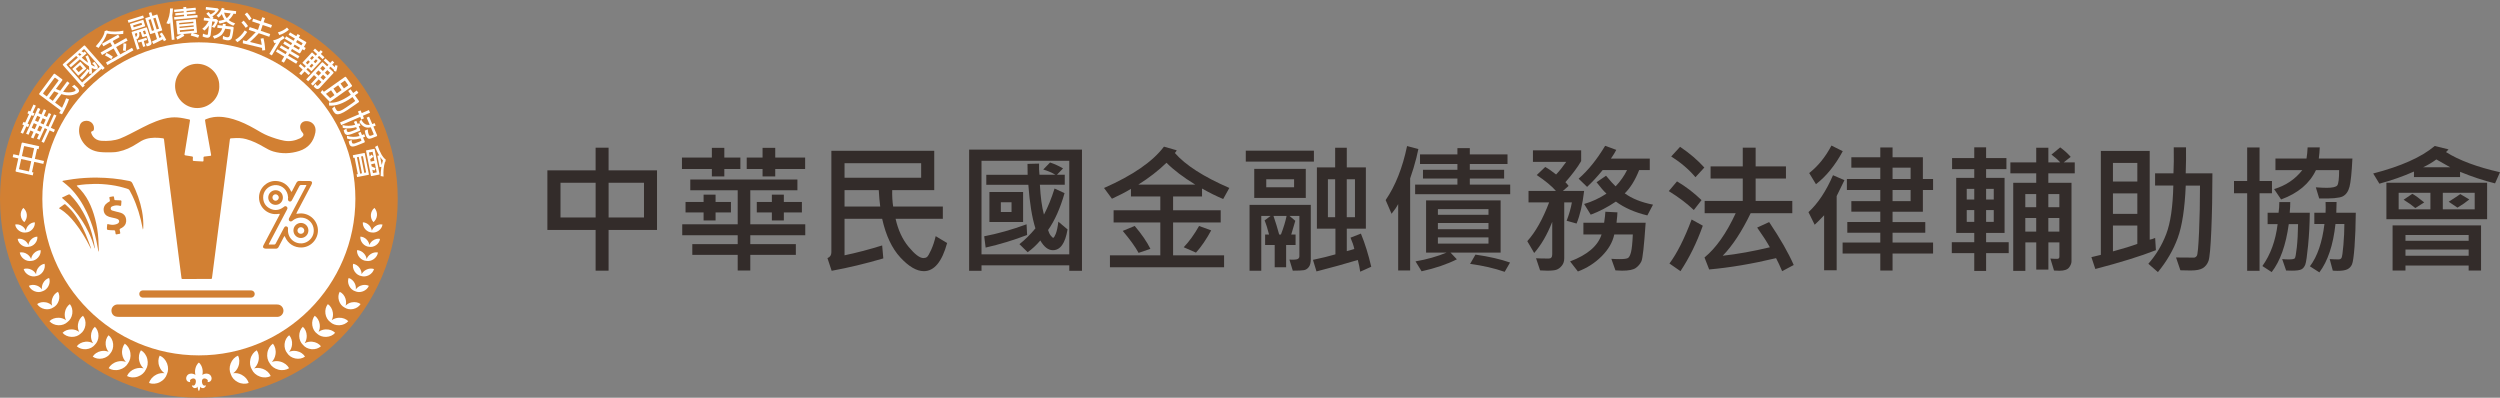 <?xml version="1.0" encoding="UTF-8"?>
<svg id="_圖層_2" data-name="圖層_2" xmlns="http://www.w3.org/2000/svg" viewBox="0 0 968.25 154.04">
  <rect x="0" y="0" width="968.25" height="154.04" fill="#808080" stroke="none"/>
  <defs>
    <style>
      .cls-1 {
        fill: #fff;
      }

      .cls-2 {
        fill: #d28033;
      }

      .cls-3 {
        fill: #332c2a;
      }
    </style>
  </defs>
  <g id="_圖層_1-2" data-name="圖層_1">
    <g>
      <circle class="cls-2" cx="77.02" cy="77.02" r="77.02"/>
      <circle class="cls-1" cx="77.02" cy="77.02" r="60.62"/>
      <g>
        <path class="cls-1" d="M12.37,66.65l.57.13-.25,1.15-6.34-1.4c-.27-.06-.36-.21-.3-.47l1.04-4.71-2.17-.48.25-1.14,2.17.48,1.02-4.64c.06-.27.22-.38.49-.33l6.33,1.4-.25,1.15-.57-.13-.86,3.9,3.54.78-.25,1.14-3.54-.78-.87,3.95ZM11.22,66.4l.87-3.95-3.87-.86-.84,3.78c-.03.13.02.2.13.2l3.71.82ZM12.35,61.31l.86-3.9-3.71-.82c-.12-.03-.18.03-.2.13l-.82,3.73,3.87.86Z"/>
        <path class="cls-1" d="M12.19,44.61l-1.51,3.3.65.3-.47,1.02-.65-.3-1.3,2.85-.93-.42,1.3-2.85-.64-.29.47-1.02.64.29,1.51-3.3-.64-.29.47-1.02.64.29,1.23-2.68.93.42-1.23,2.68.7.32-.47,1.02-.7-.32ZM19.22,50.49l-2.21,4.82-.93-.42,2.21-4.82-.96-.44-2.06,4.5-.93-.42.76-1.67-1.18-.54-.98,2.14-.94-.43.98-2.14-1.18-.54-.76,1.67-.93-.42,4.57-9.99.93.42-.73,1.6,1.18.54.92-2.02.94.43-.92,2.02,1.18.54.71-1.55.93.42-2.02,4.43.96.44,2.17-4.75.93.42-2.17,4.75,1.59.73-.46,1.01-1.59-.73ZM14.29,48.24l-1.18-.54-.83,1.8,1.18.54.83-1.8ZM13.57,46.69l1.18.54.85-1.85-1.18-.54-.85,1.85ZM16.41,49.2l-1.18-.54-.83,1.8,1.18.54.83-1.8ZM15.69,47.65l1.18.54.85-1.85-1.18-.54-.85,1.85Z"/>
        <path class="cls-1" d="M28.8,32.85c.92.78,1.46,1.35,1.64,1.73.27.57.2.82-.04,1.14-.18.24-.47.46-.87.62-1.62.76-3.55.81-5.75.11l-2.45,3.29,2.69,2c.87-1.81,1.4-3.06,1.59-3.68l1.11.41c-.56,1.68-1.46,3.63-2.71,5.8l-1.08-.46.57-1.06-8.2-6.09c-.18-.13-.2-.3-.07-.48l5.56-7.49c.14-.19.3-.2.48-.07l2.74,2.03c.2.15.23.31.08.51l-2.43,3.27,1.67.7,2.69-3.62.9.67-2.48,3.33c1.91.56,4.33.16,4.75-.41.18-.24.02-.47-.04-.52-.18-.22-.55-.57-1.28-1.08l.9-.66ZM16.77,36.01c-.11.15-.09.28.06.39l1.29.95,4.53-6.1c.06-.08.05-.18-.05-.25l-1.14-.84c-.15-.11-.27-.1-.39.06l-4.3,5.79ZM22.67,36.05l-1.68-.69-1.97,2.66,1.41,1.05,2.24-3.02Z"/>
        <path class="cls-1" d="M32.47,32.72l.37.42-.84.74-7.57-8.58c-.16-.18-.15-.37.03-.52l7.98-7.05c.19-.17.38-.15.53.02l7.57,8.58-.84.74-.37-.42-6.86,6.06ZM31.56,19.86l.81.48.46-.4.67.76-1.84,1.63c1.08.94,1.92,1.62,2.5,2.01-.27-.8-.62-1.62-1.06-2.47l.92-.46c.98,1.95,1.27,3.26,1.32,3.69l.89.49c.27.13.44.2.47.17.12-.11-.26-.56-.47-.79-.16-.18-.33-.36-.52-.55l.92-.46c.67.8,1.08,1.46,1.24,1.96.03.2.06.49-.21.74-.55.48-1.53-.03-2.14-.35.07.78.1,1.53.07,2.2l-1.09.08.07-1.04c-.76,1.1-1.7,2.19-2.81,3.27l-.87-.64c1.38-1.41,2.37-2.59,2.95-3.49l.73.55-.1-1.55c-1.01-.63-2.2-1.53-3.56-2.7l-3.48,3.07-.67-.76,3.4-3-.65-.63-3.69,3.26c-.1.09-.09.16-.01.22l5.99,6.78,6.86-6.06-5.99-6.78c-.07-.08-.15-.08-.22-.01l-.87.77ZM33.38,26.41c.06.07.06.14-.01.21l-2.97,2.62c-.06.05-.12.04-.19-.03l-2.14-2.42c-.06-.07-.06-.13,0-.18l2.97-2.62c.07-.06.14-.07.2,0l2.14,2.42ZM30.95,25.28l-1.57,1.38s-.03.04,0,.06l1.05,1.19h.06s1.57-1.38,1.57-1.38v-.06s-1.04-1.19-1.04-1.19h-.07ZM31.56,21.06l-.83-.46-.48.42.66.62.65-.58Z"/>
        <path class="cls-1" d="M47.73,13.13c-2.2.27-4.31.22-6.32-.14-.4,1.44-1.49,3.3-3.25,5.57l-1.07-.63c2.13-2.37,3.3-4.34,3.45-5.88l1.06-.34-.03.27c1.99.37,4.06.34,6.21-.1l-.06,1.25ZM45.61,21.63l-1.61-2.85-4.48,2.53-.55-.98,4.48-2.53-.77-1.36-2.64,1.49-.55-.98,6.27-3.54.55.98-2.66,1.5.77,1.36,4.46-2.52.55.98-4.46,2.52,1.61,2.85,4.55-2.57.55.98-10.09,5.7-.55-.98,4.57-2.58ZM43.1,22.91c-.95-.66-1.76-1.13-2.41-1.42l.55-.99c.74.31,1.56.79,2.47,1.45l-.61.97ZM47.62,19.57c.12-.92.19-1.87.18-2.78l1.11.12c-.03,1.1-.11,2.07-.21,2.84l-1.09-.18Z"/>
        <path class="cls-1" d="M49.48,7.85l5.94-1.85.3.97-5.94,1.85-.3-.97ZM56.25,10.02c.03.09,0,.15-.1.18l-4.96,1.55c-.09.03-.13-.02-.16-.1l-.7-2.25c-.03-.09-.01-.13.07-.16l4.96-1.55c.09-.03.15,0,.18.08l.7,2.25ZM54.49,12.34l-.64.2.09.42c.23.73-.04,1.48-.78,2.24l-.34-.19,1.22,3.9-.97.3-2.06-6.61c-.05-.16,0-.25.17-.3l5.42-1.69c.16-.05.27-.02.32.15l1.72,5.51c.17.54.07,1.17-.99,1.5-.23.07-.49.12-.79.18l-.41-1.05c.36-.01.62-.04.79-.09.35-.11.34-.5.3-.63l-.71-2.26-1.28.4c-.27.08-.45-.01-.53-.29l-.52-1.68ZM54.76,8.85l-3.18.99s-.05.03-.03.05l.21.66.05.04,3.18-.99.02-.06-.2-.66-.05-.03ZM52.62,14.38c.33-.38.51-.76.54-1.07l-.12-.52-.76.24c-.05.02-.07.05-.05.1l.39,1.25ZM54.8,16.14l-1.15.36-.27-.87,3.31-1.03.27.87-1.28.4.63,2.02-.88.28-.63-2.02ZM55.69,13.12c.04.14.14.19.31.14l.57-.18-.37-1.19c-.02-.05-.05-.07-.11-.05l-.72.22.33,1.05ZM63.07,15.23l-3.65,1.83-.58-.97,1.95-.95-.77-2.48-1.69.53c-.09.03-.15,0-.19-.11l-1.85-5.91c-.03-.09,0-.16.1-.18l1.69-.53-.45-1.45.97-.3.45,1.45,1.72-.54c.1-.03.17,0,.2.09l1.85,5.91c.03.1,0,.17-.1.2l-1.72.54.73,2.34.83-.41-.74-1.14.87-.54c.56.73,1.13,1.67,1.7,2.85l-.92.51-.37-.74ZM59.71,11.7l-1.33-4.26-.82.26-.03.05,1.3,4.17.05.04.82-.26ZM59.35,7.14l1.33,4.26.85-.26s.05-.03.03-.07l-1.3-4.17-.06-.02-.85.26Z"/>
        <path class="cls-1" d="M65.89,8.66l-.32.67-1.12-.31c.93-1.81,1.42-3.75,1.41-5.75l1.13.02c-.04.97-.13,1.85-.27,2.63l.87,9.43-1.07.1-.63-6.78ZM71.31,6.27l-.05-.58-3.32.31-.08-.86,3.32-.31-.05-.5-3.62.34-.09-.92,3.62-.34-.06-.63,1.12-.1.06.63,3.6-.33.09.92-3.6.33.05.5,3.4-.31.08.86-3.4.31.05.58,4.02-.37.09.96-9.02.84-.09-.96,3.89-.36ZM74.15,12.88l-3.14.29.37.7c-.99.61-1.9,1.11-2.71,1.47l-.43-1.02,1.51-.78.52-.3-1.41.13c-.09,0-.15-.04-.16-.14l-.46-4.99c0-.09.04-.15.13-.16l7.3-.68c.11,0,.16.04.17.13l.46,4.99c0,.11-.04.16-.14.17l-1.5.14c.87.21,1.72.48,2.49.77l-.41,1.02c-.85-.31-1.81-.6-2.87-.85l.28-.89ZM69.44,9.46l5.47-.51-.05-.51-.06-.03-5.37.5s-.05.02-.04.04l.05.51ZM69.56,10.85l5.47-.51-.05-.53-5.47.51.05.53ZM75.11,11.21l-5.47.51.06.61.04.05,5.37-.5.05-.06-.06-.61Z"/>
        <path class="cls-1" d="M78.34,11.15c1.03-.81,1.86-1.84,2.49-3.01l-1.94-.23.12-1.06,2.54.29c-.59-.73-1.15-1.36-1.64-1.83l.82-.66.85.94c1.23-.59,1.78-1.25,1.79-1.34,0-.07-.05-.11-.16-.13l-3.55-.41.12-1.01,4.5.52.5.52c-.46.88-1.3,1.77-2.51,2.61l.46.59-.41.29,1.51.17.62.59c-.32,1.06-.81,2.01-1.44,2.82l-.98-.49c.9-.95,1.15-1.56,1.18-1.78,0-.04,0-.07,0-.09l-.11-.05-.91-.1-.6,5.19c-.04.37-.31,1.26-1.55,1.11-.42-.05-.94-.2-1.56-.46l.15-1.1c.6.26,1.06.4,1.36.44.43.05.52-.09.55-.39l.37-3.17c-.59.85-1.17,1.48-1.7,1.91l-.87-.67ZM82.45,13.94c2.97-.6,3.48-2.49,3.62-2.96l-1.92-.22.12-1.06,1.97.23.08-.71,1.12.13-.08.7,2.8.32.2.08c.1.17.11.19.14.31-.28,2.43-.59,3.86-.86,4.24-.42.56-1.01.68-1.77.59-.46-.05-.99-.19-1.59-.41l.09-1.27c.6.31,1.12.48,1.51.52.32.04.65.03.93-.32l.21-.45c.15-.7.24-1.25.28-1.63.05-.43.08-.66-.12-.68l-1.98-.23c-.19.71-.64,1.5-1.31,2.33-.73.66-1.71,1.17-2.9,1.54l-.55-1.04ZM84.59,8.11c.91-.13,1.69-.34,2.34-.55-.4-.54-.75-1.25-1.02-2.09-.38.52-.8.96-1.27,1.32l-.75-.81c1.27-.98,1.63-1.78,2.05-2.95l1.02.3-.16.45,4.67.54-.12,1.08-.89-.1c-.53,1.03-1.17,1.85-1.89,2.44.68.55,1.54,1,2.53,1.35l-.73.87c-1.01-.38-1.92-.94-2.7-1.63-.78.38-1.66.65-2.65.8l-.41-1.02ZM86.8,4.88c.16.6.37,1.41,1.02,2.16.6-.49,1.13-1.12,1.53-1.86l-2.55-.29Z"/>
        <path class="cls-1" d="M91.09,15.46c1.53-.93,2.77-2.15,3.69-3.67l.96.6c-1.25,1.88-2.53,3.19-3.8,3.94l-.84-.87ZM95.17,10.79c-.63-.91-1.18-1.6-1.66-2.07l.86-.73c.55.53,1.12,1.23,1.7,2.11l-.9.69ZM101.47,18.55l-7.43-1.77.06-1.2,1.38.35c1.21-1.03,2.42-2.19,3.57-3.46l-2.71-.92.36-1.07,3.21,1.09.76-2.26-3.01-1.02.36-1.06,3.01,1.02.54-1.59,1.07.36-.54,1.59,3.23,1.09-.36,1.07-3.23-1.09-.76,2.26,3.67,1.24-.36,1.06-4.07-1.38c-.86.98-1.98,2.11-3.41,3.39l4.56,1.14c-.13-.95-.28-1.76-.45-2.42l1.11-.2c.35,1.26.58,2.82.67,4.65l-1.14.15-.08-1.03ZM96.52,7.87c-.66-1.03-1.22-1.81-1.73-2.33l.89-.7c.58.6,1.15,1.39,1.77,2.37l-.94.66Z"/>
        <path class="cls-1" d="M106.91,16.55l-.65.17-.47-1.07c1.44-.32,2.7-.92,3.8-1.79l.69.89c-.58.41-1.11.75-1.6,1.03l-3.39,5.69-.97-.58,2.59-4.35ZM110.05,21.89l-3.17-1.89.55-.92,3.17,1.89.51-.85-2.77-1.65.55-.92,2.77,1.65.48-.81-2.44-1.46.55-.92,2.44,1.46.46-.77-2.86-1.71.55-.92,2.86,1.71.51-.85-2.44-1.46.55-.92,2.44,1.46.5-.84.97.58-.5.84,2.73,1.62c.19.11.23.28.13.46l-.89,1.49.7.42-.55.92-.7-.42-.83,1.39c-.12.2-.28.25-.48.13l-2.73-1.62-.48.81,3.33,1.98-.55.92-3.33-1.98-.51.85,3.69,2.2-.55.92-3.69-2.2-1.07,1.8-.97-.58,1.07-1.8ZM107.64,12.54c1.37-.39,2.55-.99,3.51-1.87l.73.85c-1.29,1.06-2.55,1.75-3.71,2.04l-.53-1.02ZM114.11,17.27l-.46.77,1.97,1.17c.06.03.11.02.14-.04l.41-.68-2.06-1.22ZM115.17,15.49l-.51.85,2.06,1.23.46-.77c.03-.06.01-.1-.04-.13l-1.97-1.17Z"/>
        <path class="cls-1" d="M117.23,26.98l-1.54-1.43.69-.75,1.54,1.43.57-.62-1.31-1.21c-.07-.06-.06-.13,0-.19l3.57-3.86c.06-.07.12-.07.19,0l1.31,1.21.57-.61-1.51-1.39.69-.75,1.51,1.39.72-.78.75.69-.72.78,1.4,1.29-.69.75-1.4-1.29-.57.61,1.3,1.2c.06.05.07.12,0,.19l-3.57,3.86c-.05.06-.13.06-.19,0l-1.3-1.2-.57.62,1.52,1.4-.69.75-1.52-1.4-1.33,1.44-.75-.69,1.33-1.44ZM119.11,24.94l.92-.99-.66-.61-.88.95v.07s.62.58.62.58ZM129.42,27.14l-1.43-1.32-.53.57,1.59,1.47c.18.17.19.36.02.54l-5.2,5.62c-.31.34-.67.48-1.09.44-.23-.03-.48-.18-.78-.45-.17-.15-.33-.34-.52-.55l.71-.98c.15.28.29.48.42.6.34.31.69-.03.72-.06l1.18-1.27-1.09-1.01-2.25,2.43-.75-.69,2.25-2.43-1.06-.98-2.24,2.42-.79-.73,6.01-6.5c.17-.18.36-.19.53-.03l1.57,1.45.53-.57-1.85-1.71.69-.75,1.85,1.71.79-.86.75.69-.79.85,1.03.95.14-.75.9.2c-.07.66-.24,1.41-.55,2.29l-.89-.25.11-.37ZM120.78,24.65l-.92.99.61.57h.07s.88-.95.88-.95l-.65-.6ZM120.73,23.2l.88-.95-.63-.58s-.05-.03-.06,0l-.85.92.66.61ZM122.36,22.94l-.88.95.65.6.85-.92v-.07s-.62-.57-.62-.57ZM123.38,29.32l1-1.08-1.06-.98-1,1.08,1.06.98ZM125.06,27.49l.95-1.03-1-.93s-.07-.04-.1,0l-.91.98,1.06.98ZM125.12,28.93l-1,1.08,1.09,1.01,1-1.08-1.09-1.01ZM126.76,27.15l-.95,1.03,1.09,1.01.91-.98s.02-.07-.02-.11l-1.02-.94Z"/>
        <path class="cls-1" d="M125.45,35.55l8.11-5.74c.19-.14.36-.11.5.09l2.2,3.11c.14.19.12.37-.08.51l-8.43,5.97-3.56-3.66.63-.95.64.67ZM129.54,36.83l-1.32-1.87-1.98,1.4,1.64,1.65,1.66-1.18ZM136.52,37.58l-.33.24c-3.22,2.28-6.13,3.3-8.73,3.08l-.05-1.21c2.12.39,4.85-.53,8.13-2.78l.33-.24-1.02-1.45.92-.65,1.02,1.45,1.37-.97.65.92-1.36.96,1.51,2.14c.13.28.17.38-.28.7l-4.12,2.83c-2.03,1.35-3.48,1.88-4.32,1.58-.31-.09-.61-.36-.92-.79-.24-.33-.48-.78-.72-1.31l.98-.89c.23.6.46,1.07.68,1.37.34.49.56.63,1.59.32.5-.19,1.23-.61,2.21-1.27,1.07-.73,1.89-1.29,2.47-1.7.64-.45.97-.71,1-.77.04-.06.02-.11-.02-.16l-.99-1.39ZM129.14,34.31l1.32,1.87,1.83-1.29-1.32-1.87-1.83,1.29ZM131.88,32.37l1.32,1.87,1.54-1.09c.1-.07.11-.16.04-.27l-1.1-1.56c-.07-.1-.16-.11-.26-.04l-1.54,1.09Z"/>
        <path class="cls-1" d="M139.07,44.25l-.45-1.06,1.03-.44.45,1.06,2.77-1.19.44,1.03-2.77,1.19.43,1-1.03.44-.43-1-7.37,3.16-.44-1.03,7.37-3.16ZM132.66,48.44c1.5.41,3.14.38,4.9-.1l-.5-1.15.94-.4.52,1.2.69-.3.4.94-.68.29.54,1.25c.11.27-.01.38-.14.49-2.54,1.09-4.1,1.63-4.63,1.6-.26,0-.94,0-1.3-.84-.11-.27-.21-.62-.28-1.03l1.12-.58c0,.46.05.78.13.98.07.16.18.31.68.34.62-.04,2.14-.69,2.43-.81.45-.19.78-.33.7-.52l-.24-.56-1.01.26c-1.32.32-3.37.3-4.18-.02l-.09-1.04ZM134.37,52.6c1.58.52,3.23.54,4.88.08l-.52-1.2.94-.4.53,1.24.83-.35.4.94-.81.35.63,1.46c.11.26-.04.38-.15.48-2.47,1.06-3.96,1.58-4.44,1.56-.64.03-1.06-.26-1.31-.85-.13-.3-.23-.7-.3-1.17l1.12-.58c.02.52.08.9.19,1.14.09.22.19.31.66.32l.41-.08c.82-.3,1.44-.53,1.85-.71.45-.19.77-.33.69-.51l-.32-.74-1.63.35c-1.49.18-2.71.08-3.6-.28l-.03-1.05ZM139.88,46.31c.56,1.04,1.25,1.71,2.02,1.98.47.13,1.14.11,1.29.05l-1.19-2.77.94-.4,1.24,2.89.9-.39.42.97-.89.38,1.41,3.28c.1.24-.02.37-.14.48-1.59.68-2.59,1.01-2.97.97-.55-.1-.9-.58-1.14-1.15-.22-.52-.38-1.19-.48-2.01l1.14-.49c.04.83.15,1.49.34,1.93.33.77.6.66,1.55.26.23-.1.47-.2.41-.35l-1.13-2.63c-1.08.2-2.7.52-4.45-2.08l.72-.93Z"/>
        <path class="cls-1" d="M137.33,61.08l-.47.09-.21-1.05,4.43-.87c.1-.03.18,0,.2.14l1.59,8.07c.03.14-.02.23-.16.26l-4.39.86-.21-1.05.47-.09-1.25-6.36ZM140.19,67.12l-1.25-6.36-.7.14,1.25,6.36.7-.14ZM139.84,60.59l1.25,6.36.58-.11c.09-.02.13-.08.11-.18l-1.19-6.06c-.02-.1-.08-.15-.17-.11l-.58.11ZM143.84,68.2c-.09.02-.15-.02-.17-.11l-1.9-9.68c-.02-.09.02-.15.11-.17l3.05-.6c.09-.02.14.03.16.12l1.9,9.68c.02.09-.01.15-.1.17l-3.05.6ZM144.61,60.66c-.32.32-.72.65-1.22.98l.18.93,1.43-.28-.68-3.47s-.02-.05-.05-.03l-1.34.26-.04.05.28,1.42.79-.67.66.8ZM145.07,66.07l-.87-.33.25,1.25.06.04,1.34-.26.03-.06-.67-3.4-1.43.28.17.88c.6.3,1.11.52,1.51.63l-.39.97ZM147.43,68.18c0-1,.09-2.2.27-3.58l-.68.13-.87-4.41.69-.14c-.52-.92-1.05-2-1.59-3.27l.98-.58c.94,2.79,2.02,4.65,3.18,5.49l-.21,1-.11-.07c-.51,1.81-.69,3.69-.54,5.63l-1.13-.2ZM147.84,63.9l.48-1.77c-.24-.25-.62-.69-1.09-1.34l.61,3.1Z"/>
      </g>
      <path class="cls-1" d="M81.92,146.23c-.08-.46-.26-.7-.51-.98-.22-.21-.49-.39-.84-.48-.86-.23-1.65.07-2.22.43.12-.45.19-.93.16-1.43-.09-1.9-1.11-3.15-1.49-3.34-.38.19-1.4,1.44-1.49,3.34-.02.49.05.98.16,1.43-.57-.35-1.36-.66-2.22-.43-.36.09-.64.27-.85.49-.21.19-.39.52-.5.99-.11.71.2,1.44.93,1.64,1.38.39-.22-.41,1.06-1.1.85-.46,1.81-.22,1.75,1.04-.04.81-.44,1.8-1.4,1.45-.43-.16.14,1.01.94,1.04.27.01,1.03-.09,1.14-.65,0,.7.25,1.6.49,1.79.23-.19.49-1.09.49-1.79.1.56.86.66,1.14.65.79-.03,1.37-1.2.94-1.04-.96.35-1.36-.63-1.4-1.45-.06-1.26.9-1.5,1.75-1.04,1.28.69-.32,1.49,1.06,1.1.74-.21,1.05-.95.92-1.66Z"/>
      <g>
        <path class="cls-1" d="M141.47,88.78c.7.78,1.61,1.21,2.47,1.25.85.16,1.84-.05,2.69-.66.88-.63,1.41-1.53,1.51-2.41-.87-.19-1.89.02-2.77.65-.66.47-1.13,1.1-1.36,1.76-.08-.69-.39-1.41-.93-2.02-.72-.81-1.67-1.24-2.55-1.25-.09.88.22,1.88.94,2.69Z"/>
        <path class="cls-1" d="M144.41,93.16c-.66.47-1.13,1.1-1.36,1.76-.08-.69-.39-1.41-.93-2.02-.72-.81-1.67-1.24-2.55-1.25-.09.88.22,1.88.94,2.69.69.78,1.61,1.21,2.47,1.25.85.16,1.84-.05,2.69-.66.88-.63,1.41-1.53,1.51-2.41-.87-.19-1.89.02-2.77.65Z"/>
        <path class="cls-1" d="M143.43,98.49c-.7.5-1.2,1.17-1.44,1.87-.08-.74-.41-1.5-.99-2.15-.76-.86-1.77-1.31-2.71-1.33-.1.93.23,1.99.99,2.85.74.83,1.71,1.28,2.63,1.32.9.17,1.95-.05,2.86-.7.93-.67,1.49-1.62,1.61-2.56-.92-.2-2.01.02-2.94.69Z"/>
        <path class="cls-1" d="M140.05,106.2c.01-.76-.22-1.58-.71-2.32-.66-.98-1.62-1.58-2.58-1.72-.23.94-.03,2.06.62,3.04.64.95,1.57,1.54,2.49,1.7.9.29,1.99.21,3-.32,1.04-.55,1.74-1.45,1.98-2.38-.91-.33-2.05-.25-3.09.3-.79.42-1.38,1.03-1.72,1.71Z"/>
        <path class="cls-1" d="M139.73,110.61c-.84.32-1.5.86-1.93,1.49.11-.76-.02-1.61-.42-2.4-.53-1.06-1.42-1.78-2.36-2.04-.35.91-.29,2.05.24,3.11.52,1.02,1.37,1.73,2.28,2.01.86.41,1.96.46,3.04.05,1.11-.42,1.92-1.23,2.28-2.13-.87-.44-2.01-.51-3.12-.09Z"/>
        <path class="cls-1" d="M136.24,117.09c-.98.2-1.81.68-2.39,1.3.25-.82.26-1.77-.04-2.72-.4-1.26-1.25-2.21-2.24-2.66-.54.94-.68,2.21-.28,3.47.39,1.22,1.2,2.15,2.15,2.62.87.6,2.08.85,3.33.59,1.29-.27,2.33-1.01,2.88-1.94-.88-.64-2.12-.91-3.42-.65Z"/>
        <path class="cls-1" d="M131.3,123.06c-1.09.04-2.08.4-2.83.97.42-.84.61-1.87.45-2.96-.21-1.44-.96-2.63-1.94-3.29-.76.92-1.14,2.27-.94,3.71.2,1.39.92,2.55,1.86,3.23.84.81,2.1,1.3,3.51,1.25,1.45-.05,2.71-.67,3.48-1.58-.83-.85-2.14-1.37-3.59-1.32Z"/>
        <path class="cls-1" d="M126.21,127.57c-1.09.04-2.08.4-2.83.97.42-.84.61-1.87.45-2.96-.21-1.44-.96-2.63-1.94-3.29-.76.92-1.14,2.27-.94,3.71.2,1.39.91,2.55,1.86,3.23.84.81,2.1,1.3,3.51,1.25,1.45-.05,2.71-.67,3.48-1.58-.83-.85-2.14-1.38-3.59-1.32Z"/>
        <path class="cls-1" d="M120.91,132.34c-1.09-.1-2.12.14-2.93.61.53-.78.84-1.78.82-2.88-.02-1.45-.62-2.73-1.51-3.51-.87.82-1.42,2.11-1.4,3.56.02,1.41.59,2.64,1.44,3.44.73.9,1.92,1.56,3.32,1.68,1.45.13,2.77-.33,3.65-1.13-.72-.95-1.95-1.63-3.39-1.76Z"/>
        <path class="cls-1" d="M114.95,135.99c-1.07-.22-2.12-.1-2.98.28.61-.71,1.03-1.68,1.14-2.77.14-1.44-.31-2.78-1.11-3.66-.95.71-1.65,1.94-1.78,3.38-.13,1.4.29,2.69,1.04,3.58.62.98,1.73,1.76,3.11,2.04,1.42.29,2.79-.02,3.76-.72-.61-1.02-1.75-1.84-3.18-2.13Z"/>
        <path class="cls-1" d="M108.59,140.05c-1.17-.31-2.33-.23-3.3.13.71-.75,1.24-1.79,1.42-2.98.24-1.58-.18-3.08-1-4.1-1.09.73-1.93,2.03-2.17,3.62-.23,1.53.15,2.98.93,4,.63,1.12,1.8,2.04,3.31,2.44,1.55.41,3.08.15,4.18-.56-.61-1.16-1.82-2.13-3.37-2.54Z"/>
        <path class="cls-1" d="M101.72,142.84c-1.14-.41-2.3-.44-3.3-.16.78-.69,1.39-1.67,1.67-2.85.38-1.56.09-3.08-.64-4.17-1.15.63-2.1,1.86-2.47,3.41-.36,1.51-.1,2.99.58,4.06.53,1.17,1.62,2.19,3.08,2.71,1.51.54,3.05.42,4.21-.2-.51-1.21-1.63-2.28-3.13-2.82Z"/>
        <path class="cls-1" d="M93.55,145.12c-1.08-.55-2.22-.72-3.25-.57.86-.58,1.58-1.48,2.01-2.61.57-1.5.48-3.04-.11-4.21-1.22.48-2.31,1.58-2.88,3.08-.55,1.45-.48,2.95.07,4.11.38,1.22,1.33,2.38,2.72,3.08,1.43.72,2.98.8,4.2.33-.35-1.27-1.33-2.47-2.76-3.19Z"/>
        <path class="cls-1" d="M144.64,86.05c.77-.65,1.29-1.6,1.37-2.69.07-1.09-.32-2.1-1-2.85-.77.65-1.29,1.6-1.37,2.69-.07,1.09.32,2.1,1,2.85Z"/>
      </g>
      <g>
        <path class="cls-1" d="M12.56,88.78c-.7.78-1.61,1.21-2.48,1.25-.85.16-1.84-.05-2.69-.66-.88-.63-1.41-1.53-1.51-2.41.87-.19,1.89.02,2.77.65.66.47,1.13,1.1,1.36,1.76.08-.69.39-1.41.93-2.02.72-.81,1.67-1.24,2.55-1.25.09.88-.22,1.88-.94,2.69Z"/>
        <path class="cls-1" d="M9.63,93.16c.66.47,1.13,1.1,1.36,1.76.08-.69.39-1.41.93-2.02.72-.81,1.67-1.24,2.55-1.25.09.88-.22,1.88-.94,2.69-.7.78-1.61,1.21-2.48,1.25-.85.16-1.84-.05-2.69-.66-.88-.63-1.41-1.53-1.51-2.41.87-.19,1.89.02,2.77.65Z"/>
        <path class="cls-1" d="M10.61,98.49c.7.5,1.2,1.17,1.44,1.87.08-.74.41-1.5.99-2.15.76-.86,1.77-1.31,2.71-1.33.1.93-.23,1.99-.99,2.85-.74.83-1.71,1.28-2.63,1.32-.9.17-1.95-.05-2.86-.7-.93-.67-1.49-1.62-1.61-2.56.92-.2,2.01.02,2.94.69Z"/>
        <path class="cls-1" d="M13.98,106.2c-.01-.76.22-1.58.71-2.32.66-.98,1.62-1.58,2.58-1.72.23.94.03,2.06-.62,3.04-.64.95-1.57,1.54-2.5,1.7-.89.29-1.99.21-3-.32-1.04-.55-1.74-1.45-1.98-2.38.91-.33,2.05-.25,3.09.3.79.42,1.38,1.03,1.72,1.71Z"/>
        <path class="cls-1" d="M14.31,110.61c.84.32,1.5.86,1.93,1.49-.11-.76.02-1.61.42-2.4.53-1.06,1.42-1.78,2.36-2.04.35.91.29,2.05-.24,3.11-.52,1.02-1.37,1.73-2.28,2.01-.86.41-1.96.46-3.04.05-1.11-.42-1.92-1.23-2.28-2.13.87-.44,2.01-.51,3.12-.09Z"/>
        <path class="cls-1" d="M17.8,117.09c.98.2,1.81.68,2.39,1.3-.25-.82-.26-1.77.04-2.72.4-1.26,1.25-2.21,2.24-2.66.54.94.68,2.21.28,3.47-.39,1.22-1.2,2.15-2.15,2.62-.87.6-2.08.85-3.33.59-1.29-.27-2.33-1.01-2.88-1.94.88-.64,2.12-.91,3.42-.65Z"/>
        <path class="cls-1" d="M22.74,123.06c1.09.04,2.08.4,2.83.97-.42-.84-.61-1.87-.45-2.96.21-1.44.96-2.63,1.94-3.29.76.92,1.14,2.27.94,3.71-.2,1.39-.92,2.55-1.86,3.23-.84.81-2.1,1.3-3.51,1.25-1.45-.05-2.71-.67-3.48-1.58.83-.85,2.14-1.37,3.59-1.32Z"/>
        <path class="cls-1" d="M27.82,127.57c1.09.04,2.08.4,2.83.97-.42-.84-.61-1.87-.45-2.96.21-1.44.96-2.63,1.94-3.29.76.92,1.14,2.27.93,3.71-.2,1.39-.92,2.55-1.86,3.23-.84.81-2.1,1.3-3.51,1.25-1.45-.05-2.71-.67-3.48-1.58.83-.85,2.14-1.38,3.59-1.32Z"/>
        <path class="cls-1" d="M33.13,132.34c1.09-.1,2.12.14,2.93.61-.53-.78-.84-1.78-.82-2.88.02-1.45.62-2.73,1.51-3.51.87.82,1.42,2.11,1.4,3.56-.02,1.41-.59,2.64-1.44,3.44-.73.9-1.92,1.56-3.32,1.68-1.45.13-2.77-.33-3.65-1.13.72-.95,1.95-1.63,3.39-1.76Z"/>
        <path class="cls-1" d="M39.09,135.99c1.07-.22,2.12-.1,2.98.28-.61-.71-1.03-1.68-1.14-2.77-.14-1.44.31-2.78,1.11-3.66.95.71,1.65,1.94,1.78,3.38.13,1.4-.29,2.69-1.04,3.58-.62.98-1.73,1.76-3.11,2.04-1.42.29-2.79-.02-3.76-.72.61-1.02,1.75-1.84,3.18-2.13Z"/>
        <path class="cls-1" d="M45.45,140.05c1.17-.31,2.33-.23,3.3.13-.71-.75-1.24-1.79-1.42-2.98-.24-1.58.18-3.08,1-4.1,1.09.73,1.93,2.03,2.17,3.62.23,1.53-.16,2.98-.93,4-.63,1.12-1.8,2.04-3.31,2.44-1.55.41-3.08.15-4.18-.56.61-1.16,1.82-2.13,3.37-2.54Z"/>
        <path class="cls-1" d="M52.32,142.84c1.14-.41,2.3-.44,3.3-.16-.78-.69-1.39-1.67-1.67-2.85-.38-1.56-.09-3.08.64-4.17,1.15.63,2.1,1.86,2.47,3.41.36,1.51.11,2.99-.58,4.06-.53,1.17-1.62,2.19-3.08,2.71-1.51.54-3.05.42-4.21-.2.51-1.21,1.63-2.28,3.13-2.82Z"/>
        <path class="cls-1" d="M60.48,145.12c1.08-.55,2.22-.72,3.25-.57-.86-.58-1.58-1.48-2.01-2.61-.57-1.5-.48-3.04.12-4.21,1.22.48,2.31,1.58,2.88,3.08.55,1.45.48,2.95-.07,4.11-.38,1.22-1.33,2.38-2.72,3.08-1.43.72-2.98.8-4.2.33.35-1.27,1.33-2.47,2.76-3.19Z"/>
        <path class="cls-1" d="M9.4,86.05c-.77-.65-1.29-1.6-1.37-2.69-.07-1.09.32-2.1,1-2.85.77.65,1.29,1.6,1.37,2.69.07,1.09-.32,2.1-1,2.85Z"/>
      </g>
    </g>
    <g>
      <path class="cls-3" d="M254.46,89.06h-18.76v15.77h-5.02v-15.77h-18.68v-23.08h18.68v-8.78h5.02v8.78h18.76v23.08ZM230.69,84.23v-13.45h-13.61v13.45h13.61ZM249.42,84.23v-13.45h-13.71v13.45h13.71Z"/>
      <path class="cls-3" d="M286.75,65.45h-6.22v2.88h-4.83v-2.88h-11.58v-4.43h11.58v-3.76h4.83v3.76h6.22v4.43ZM311.88,91.11h-21.29v3.44h17.64v4.16h-17.64v6.06h-4.88v-6.06h-17.58v-4.16h17.58v-3.44h-21.48v-4.24h21.48v-13.18h-18.36v-4.16h41.49v4.16h-18.25v13.18h21.29v4.24ZM283.09,82.28h-5.95v3.1h-4.64v-3.1h-6.99v-4.06h6.99v-2.83h4.64v2.83h5.95v4.06ZM311.83,65.45h-11.58v2.88h-4.91v-2.88h-6.14v-4.43h6.14v-3.76h4.91v3.76h11.58v4.43ZM310.57,82.28h-6.99v3.1h-4.64v-3.1h-5.84v-4.06h5.84v-2.83h4.64v2.83h6.99v4.06Z"/>
      <path class="cls-3" d="M366.82,94.13c-1.99,7.26-5,10.89-9.02,10.89-2.78,0-5.8-1.76-9.07-5.28-3.27-3.52-5.63-8.52-7.07-15h-14.57v14.14c4.61-.96,9.46-2.23,14.57-3.82l.45,5.02c-6.83,2.01-13.5,3.61-20.01,4.8l-1.63-4.91c1.01-.39,1.52-1.16,1.52-2.29v-39.28h39.84v15.24h-16.28c-.05,2.29.07,4.41.37,6.35h19.24v4.75h-18.3c.98,4.38,2.66,8,5.06,10.89,2.39,2.88,4.3,4.32,5.72,4.32.53,0,.99-.13,1.36-.4.37-.27.92-1.2,1.64-2.79.72-1.59,1.3-3.36,1.75-5.3l4.43,2.67ZM356.76,68.83v-5.63h-29.67v5.63h29.67ZM340.91,79.99c-.25-1.85-.44-3.97-.56-6.35h-13.26v6.35h13.82Z"/>
      <path class="cls-3" d="M419.04,104.88h-4.91v-2.11h-33.99v2.11h-4.8v-46.93h43.71v46.93ZM414.13,98.51v-36.23h-33.99v36.23h33.99ZM397.8,91.01c-5.11,1.97-10.46,3.6-16.06,4.88l-.56-4.38c5.23-1,10.7-2.54,16.41-4.64l.21,4.14ZM413.46,88.87c-.89,5.35-2.78,8.03-5.68,8.03-1.8,0-3.42-1.25-4.86-3.76-1.65,1.9-3.29,3.42-4.91,4.54l-3.18-3.12c2.08-1.62,4.14-3.66,6.19-6.11-1.32-4.16-2.23-9.79-2.75-16.89h-16.28v-3.87h16.01c-.04-.69-.05-2.1-.05-4.22l4.48-.11c-.05,1.48,0,2.92.16,4.32h6.16c-1.33-.82-2.9-1.49-4.7-2.03l2.64-2.72c1.78.6,3.45,1.37,5.02,2.29l-2.35,2.45h3.02v3.87h-9.63c.25,4.77.77,8.63,1.57,11.58,1.55-2.93,2.92-6.31,4.11-10.11l3.87,1.81c-1.69,5.89-3.82,10.65-6.38,14.27.27.93.62,1.66,1.07,2.2.44.54.75.81.91.81.25,0,.58-.51.99-1.52.41-1.01.75-2.59,1.01-4.72l3.55,2.99ZM396.25,85.99h-13.05v-11.63h13.05v11.63ZM391.77,82.1v-3.76h-4.14v3.76h4.14Z"/>
      <path class="cls-3" d="M476.11,72.81l-2.37,4.27c-2.63-1.1-5.36-2.45-8.19-4.06v3.07h-11.21v5.36h18.44v4.7h-18.44v12.73h19.75v4.64h-44.21v-4.64h19.51v-12.73h-18.09v-4.7h18.09v-5.36h-11.37v-2.94c-2.06,1.25-4.52,2.52-7.36,3.82l-3.07-4.16c11.12-4.89,18.86-10.23,23.21-16.01l4.94,1.41c-.12.32-.36.67-.72,1.04,4.11,4.71,11.14,9.23,21.11,13.55ZM445.56,96.37l-4.59,1.57c-1.28-2.37-3.33-5.2-6.14-8.51l4.64-1.92c2.7,3.18,4.73,6.14,6.08,8.86ZM462.93,71.5c-4.7-2.88-8.41-5.7-11.15-8.46-3.13,3.04-6.77,5.86-10.91,8.46h22.07ZM469.1,89.22c-1.89,3.49-3.85,6.36-5.9,8.62l-4.75-2.08c2.1-2.19,4.08-4.94,5.95-8.24l4.7,1.71Z"/>
      <path class="cls-3" d="M508.88,62.59h-26.39v-4.24h26.39v4.24ZM507.68,100.29c0,1.42-.26,2.47-.79,3.14-.52.67-1.14,1.07-1.85,1.2-.71.13-2.16.2-4.35.2l-1.31-4.3c.34.04.7.05,1.09.05,1.28,0,2.06-.13,2.35-.39.28-.26.43-.56.43-.92v-15.64h-3.82l2.24,1.89c-.52,1.87-1.04,3.64-1.57,5.31h1.68v4.06h-3.66v8.62h-4.43v-8.62h-3.71v-4.06h1.52c-.53-2.15-1.11-3.98-1.73-5.47l2.35-1.73h-3.63v21.24h-4.54v-25.51h23.72v20.92ZM505.73,76.65h-19.96v-11.26h19.96v11.26ZM501.2,72.54v-3.12h-10.78v3.12h10.78ZM498.29,83.64h-5.07c.82,2.38,1.56,4.79,2.21,7.2h.67c1.05-2.74,1.78-5.14,2.19-7.2ZM531.08,103.31l-4.27,1.92c-.2-1.42-.51-2.94-.93-4.54-4.84,1.46-10.18,2.94-16.01,4.43l-1.36-4.48c3.38-.71,6.28-1.42,8.7-2.13v-9.95h-7.18v-23.72h7.07v-7.63h4.51v7.63h7.39v23.72h-7.39v8.7c.75-.18,1.72-.45,2.91-.83-.25-1.25-.74-2.7-1.47-4.38l4.03-1.57c1.57,3.81,2.9,8.08,4,12.83ZM517.1,84.12v-14.7h-2.8v14.7h2.8ZM524.78,84.12v-14.7h-3.18v14.7h3.18Z"/>
      <path class="cls-3" d="M549.33,57.73c-.39,2.03-1.01,4.48-1.87,7.36l-1.31,4v35.67h-4.64v-25.72c-.6,1.16-1.46,2.41-2.56,3.76l-2.29-5.31c3.77-5.5,6.54-12.47,8.3-20.92l4.38,1.15ZM584.9,75.21h-36.82v-3.71h16.38v-2.35h-13.34v-3.39h13.34v-2.24h-14.49v-3.71h14.49v-2.45h4.8v2.45h14.6v3.71h-14.6v2.24h13.29v3.39h-13.29v2.35h15.64v3.71ZM581.19,97.84h-19.4l2.45,2.59c-3.81,1.92-8.36,3.47-13.66,4.64l-2.35-3.84c4.36-.75,8.36-1.88,12.01-3.39h-7.92v-20.23h28.87v20.23ZM576.49,83.19v-2.19h-19.59v2.19h19.59ZM576.49,88.77v-2.4h-19.59v2.4h19.59ZM576.49,94.34v-2.4h-19.59v2.4h19.59ZM584.84,101.68l-2.08,3.6c-4.04-1.41-8.5-2.43-13.39-3.07l2.08-3.6c5.25.75,9.71,1.77,13.39,3.07Z"/>
      <path class="cls-3" d="M613.53,73.96c-.62,5.25-1.6,9.45-2.93,12.62l-3.84-1.09c.94-2.42,1.62-4.78,2.03-7.1h-2.96v21.69c0,1.1-.3,2.03-.91,2.79-.6.76-1.27,1.27-1.99,1.55-.72.28-1.94.41-3.67.41-.82,0-1.74-.04-2.78-.11l-1.57-4.7c1.03.07,2.69.11,4.96.11.87,0,1.31-.54,1.31-1.63v-12.57c-1.94,4.93-4.27,8.95-6.99,12.06l-2.67-4.59c3.17-3.5,5.99-8.51,8.46-15.02h-7.98v-4.43h10.62c-1.58-1.83-4.06-3.89-7.44-6.16l3.28-3.12c1.19.64,2.6,1.61,4.22,2.91,1.28-1.35,2.59-2.98,3.92-4.88h-12.89v-4.48h18.68v4.16c-1.37,2.38-3.41,5.11-6.11,8.19.37.34.79.82,1.25,1.44l-2.24,1.95h8.24ZM637.36,86.26c-.6,8.91-1.15,13.89-1.64,14.93-.49,1.04-1.22,1.91-2.19,2.6-.97.69-2.73,1.04-5.27,1.04-.73,0-1.59-.04-2.59-.11l-1.6-4.48c.96.07,2.05.11,3.28.11,1.67,0,2.74-.15,3.2-.45.46-.3.85-1.08,1.16-2.33.31-1.25.54-3.51.68-6.76h-7.18c-.64,3.01-2.27,5.82-4.9,8.45-2.62,2.62-5.69,4.58-9.19,5.88l-3.02-3.9c6.71-2.53,10.77-6,12.19-10.43h-7.04v-4.54h8.03c.28-1.89.44-3.31.48-4.27l4.67.24c0,.62-.12,1.97-.35,4.03h11.26ZM640.21,79.27l-2.19,4.16c-4.8-1.14-8.87-2.93-12.19-5.36-3.2,2.17-6.45,3.86-9.74,5.07l-2.56-4.14c2.99-.85,5.87-2.19,8.65-4-1.05-.98-2.33-2.45-3.84-4.43l3.68-2.51c1.69,2.05,2.93,3.42,3.71,4.11,1.87-1.97,3.34-4.07,4.43-6.3h-9.45c-2.08,2.54-4.09,4.71-6.03,6.51l-3.28-3.18c3.66-3.18,7.09-7.43,10.27-12.73l4.32,1.57c-.44.89-1.14,2.02-2.08,3.39h15.05v4.43h-4.11c-1.53,3.88-3.39,6.88-5.58,9.02,2.81,2.05,6.46,3.5,10.94,4.38Z"/>
      <path class="cls-3" d="M659,77.51l-2.99,3.84c-2.54-2.45-5.77-4.9-9.69-7.34l3.18-3.76c3.45,2.03,6.62,4.45,9.5,7.26ZM659.5,87.41c-2.33,6.55-5.21,12.42-8.65,17.61l-4.27-2.96c2.97-4,5.83-9.69,8.59-17.05l4.32,2.4ZM660.09,64.89l-3.44,3.74c-2.54-3.01-5.67-5.68-9.39-8.03l3.44-3.74c3.74,2.54,6.87,5.22,9.39,8.03ZM694.7,102.64l-4.48,2.38c-.82-1.94-1.6-3.62-2.35-5.04-9.23,2.21-17.87,3.66-25.91,4.38l-1.81-4.64c4.46-3.65,8.49-9.37,12.09-17.16h-12.03v-4.75h14.76v-8.65h-12.46v-4.7h12.46v-7.26h4.99v7.26h11.74v4.7h-11.74v8.65h14.2v4.75h-16.12c-3.43,7.1-7.04,12.59-10.83,16.49,5.82-.66,11.9-1.75,18.25-3.28-1.03-1.9-2.67-4.45-4.91-7.63l4.64-2.13c4.3,6.4,7.48,11.95,9.53,16.65Z"/>
      <path class="cls-3" d="M714.36,69.77l-3.02,6.16v28.74h-4.86v-21.29c-1.94,2.03-3.16,3.25-3.66,3.66l-2.4-4.88c3.68-3.38,6.85-8.15,9.5-14.3l4.43,1.92ZM713.7,58.56c-2.94,5.46-6.39,9.72-10.38,12.78l-2.62-4.32c3.45-2.7,6.32-6.25,8.62-10.65l4.38,2.19ZM748.68,98.19h-15.69v6.59h-4.75v-6.59h-14.6v-4.27h14.6v-3.79h-12.78v-4.14h12.78v-4h-11.21v-4.08h11.21v-4.32h-12.94v-4.27h12.94v-4.38h-11.21v-4.03h11.21v-3.79h4.75v3.79h11.74v8.41h3.95v4.27h-3.95v8.41h-11.74v4h12.67v4.14h-12.67v3.79h15.69v4.27ZM739.98,69.32v-4.38h-6.99v4.38h6.99ZM739.98,77.91v-4.32h-6.99v4.32h6.99Z"/>
      <path class="cls-3" d="M777.97,98.05h-8.75v6.88h-4.59v-6.88h-8.7v-4.24h8.7v-3.6h-6.99v-21.32h6.99v-3.39h-8.59v-4.27h8.59v-4.16h4.59v4.16h7.87v4.27h-7.87v3.39h7.15v21.32h-7.15v3.6h8.75v4.24ZM764.63,77.29v-4.14h-2.91v4.14h2.91ZM764.63,85.94v-4.59h-2.91v4.59h2.91ZM772.18,77.29v-4.14h-2.96v4.14h2.96ZM772.18,85.94v-4.59h-2.96v4.59h2.96ZM803.54,67.13h-10.22v3.66h8.97v30.44c0,.73-.31,1.52-.93,2.36-.62.84-1.89,1.27-3.79,1.27-.55,0-1.24-.03-2.05-.08l-1.41-4.64c.82.07,1.69.11,2.62.11.59,0,.88-.28.88-.85v-5.52h-4.27v10.54h-4.7v-10.54h-4.22v11.02h-4.7v-34.1h8.91v-3.66h-10.01v-4.24h10.01v-5.68h4.7v5.68h4.59c-.94-1.05-2.07-2.05-3.39-3.02l3.39-2.8c1.58,1.17,2.94,2.4,4.06,3.68l-2.7,2.13h4.27v4.24ZM788.62,80.25v-5.1h-4.22v5.1h4.22ZM788.62,89.7v-5.26h-4.22v5.26h4.22ZM797.59,80.25v-5.1h-4.27v5.1h4.27ZM797.59,89.7v-5.26h-4.27v5.26h4.27Z"/>
      <path class="cls-3" d="M834.97,96.9c-5.96,2.33-13.78,4.76-23.45,7.28l-1.52-4.59c2.05-.46,3.26-.76,3.66-.88v-40.26h18.92v34.37c.59-.09,1.29-.31,2.11-.67l.29,4.75ZM827.79,70.3v-7.2h-9.45v7.2h9.45ZM827.79,82.82v-7.92h-9.45v7.92h9.45ZM827.79,94.45v-7.1h-9.45v10.01c4-1.08,7.15-2.05,9.45-2.91ZM856.87,67.13c0,8.08-.14,15.45-.43,22.12-.28,6.67-.65,10.61-1.09,11.81-.44,1.2-1.16,2.12-2.13,2.75-.98.63-2.57.95-4.78.95-.98,0-2.3-.03-3.98-.08l-1.68-4.96c.39.04,2.7.05,6.94.05.43,0,.8-.24,1.12-.71.32-.47.6-3.5.85-9.1.25-5.59.37-11.62.37-18.08h-5.52c-.37,8.89-1.41,15.65-3.1,20.28-1.69,4.63-4.25,9.04-7.68,13.23l-3.71-3.23c2.97-3.38,5.28-7.21,6.92-11.49,1.65-4.28,2.57-10.54,2.76-18.8h-7.07v-4.75h7.12c.14-2.79.18-6.15.11-10.06h4.75c.05,2.97.02,6.32-.11,10.06h10.33Z"/>
      <path class="cls-3" d="M879.93,74.84h-4.8v30.04h-4.8v-30.04h-5.1v-4.75h5.1v-12.97h4.8v12.97h4.8v4.75ZM894.58,82.39c-.04,4.29-.25,8.48-.65,12.59-.4,4.11-.76,6.6-1.09,7.47-.33.87-.81,1.49-1.45,1.84-.64.36-1.88.53-3.71.53-.59,0-1.34-.02-2.27-.05l-1.52-4.43c.87.09,1.72.13,2.53.13,1.35,0,2.14-.15,2.37-.45.23-.3.48-1.7.76-4.19.28-2.49.44-5.5.49-9.02h-3.6c-1.12,8.15-3.33,14.34-6.62,18.57l-3.6-2.35c3.17-4.43,5.13-9.84,5.9-16.22h-3.87v-4.43h4.24c.2-1.35.29-2.72.29-4.11h4.24c0,1.14-.07,2.51-.21,4.11h7.76ZM911.09,61.39c-.27,5.44-.64,9.09-1.12,10.94-.48,1.85-1.37,3.09-2.65,3.74-1.29.64-4.32.91-9.09.8l-1.31-4.32c1.67.12,3.07.19,4.19.19,2.24,0,3.61-.31,4.1-.92.49-.61.73-2.59.73-5.94h-8.97c-2.44,5.18-6.94,8.97-13.5,11.37l-2.72-4.03c4.48-1.32,8.13-3.76,10.94-7.34h-10.41v-4.48h12.03c.21-1.25.36-2.69.43-4.32h4.7c-.05,1.37-.18,2.81-.37,4.32h13.02ZM912.4,82.39c-.05,5.09-.22,9.48-.49,13.18-.28,3.7-.61,5.98-.99,6.84-.38.86-.98,1.49-1.8,1.89-.82.4-2.12.6-3.9.6-.59,0-1.17-.03-1.73-.08l-1.2-4.48c1.26.09,2.41.13,3.44.13.53,0,.92-.2,1.15-.61.23-.41.47-2.06.72-4.96.25-2.9.37-5.61.37-8.14h-3.44c-.89,8.15-2.97,14.39-6.24,18.73l-3.66-2.35c2.88-3.79,4.76-9.25,5.63-16.38h-3.92v-4.38h4.35c.07-1.25.07-2.63,0-4.16h4.27c0,1.28-.04,2.67-.11,4.16h7.55Z"/>
      <path class="cls-3" d="M968.25,66.7l-1.92,4.32c-4.47-1.1-8.98-2.6-13.55-4.48v2.03h-17.85v-2.13c-4.22,1.87-8.68,3.43-13.39,4.7l-2.4-3.95c10.76-2.78,18.7-6.32,23.83-10.65l5.34,1.31c-.37.46-.7.81-.99,1.04,5.07,3.2,12.05,5.81,20.95,7.82ZM963.26,84.9h-39.01v-14.12h39.01v14.12ZM960.91,104.78h-4.8v-1.95h-24.47v1.95h-4.99v-17.48h34.26v17.48ZM941.3,81.08v-6.4h-12.3v6.4h12.3ZM938.9,78.39l-3.44,2.19c-1.32-1.1-2.83-2.18-4.54-3.23l3.39-2.29c1.12.62,2.65,1.73,4.59,3.34ZM956.11,93.25v-2.24h-24.47v2.24h24.47ZM956.11,99.04v-2.4h-24.47v2.4h24.47ZM948.96,64.78c-2.94-1.64-4.72-2.65-5.36-3.04-1.49,1.12-3.2,2.13-5.12,3.04h10.49ZM958.45,81.08v-6.4h-12.35v6.4h12.35ZM956.37,77.24c-1.21,1.01-2.74,2.07-4.59,3.18l-3.39-2.29c2.13-1.35,3.63-2.34,4.48-2.96l3.5,2.08Z"/>
    </g>
    <g>
      <path class="cls-2" d="M119.44,89.3c0,1.59-1.31,2.88-2.9,2.88-1.61,0-2.9-1.31-2.89-2.95,0-1.6,1.3-2.89,2.9-2.89,1.62,0,2.91,1.31,2.9,2.95ZM116.54,90.56c.74,0,1.31-.57,1.31-1.29,0-.68-.63-1.3-1.33-1.29-.71,0-1.31.61-1.31,1.31,0,.71.6,1.28,1.33,1.27Z"/>
      <path class="cls-2" d="M76.17,108.05c-1.76,0-3.51,0-5.27,0-.58,0-.56,0-.64-.58-.32-2.47-.64-4.94-.96-7.42-.31-2.42-.62-4.84-.92-7.25-.32-2.51-.65-5.02-.96-7.53-.35-2.77-.69-5.53-1.04-8.3-.31-2.47-.64-4.95-.95-7.42-.28-2.25-.55-4.51-.83-6.76-.28-2.25-.56-4.51-.84-6.76-.08-.68-.17-1.36-.24-2.04-.03-.25-.1-.39-.39-.43-2.18-.29-4.34-.38-6.49.23-1.34.38-2.49,1.12-3.64,1.87-2.21,1.43-4.55,2.54-7.15,3.06-.74.15-1.5.25-2.25.26-1.61.02-3.23.07-4.82-.1-2.69-.28-4.97-1.44-6.57-3.69-1.28-1.8-1.87-3.81-1.46-6.03.21-1.16.8-2.02,2.03-2.3,2.01-.45,3.75.98,3.62,2.99-.03.46-.15.87-.71.98-.33.07-.48.34-.35.69.18.48.39.97.7,1.36.8,1.03,1.92,1.57,3.21,1.65,2.47.15,4.93,0,7.27-.88,1.29-.49,2.53-1.13,3.77-1.74,3.36-1.66,6.6-3.58,10.12-4.91,1.91-.72,3.85-1.31,5.89-1.5,1.65-.15,3.29,0,4.91.33.63.13,1.27.26,1.9.39.48.1.52.15.44.63-.42,2.61-.85,5.21-1.27,7.82-.26,1.62-.52,3.25-.78,4.87-.08.51-.03.58.47.66.78.13,1.57.27,2.35.38.32.05.45.17.39.51-.04.27-.02.55-.04.83-.02.28.09.4.38.41.37,0,.74.06,1.11.08.68.04,1.37.07,2.05.11.59.03.6.02.61-.55,0-.3.01-.59,0-.89-.01-.29.08-.43.4-.46.7-.06,1.4-.15,2.09-.25.51-.07.51-.09.42-.58-.7-3.93-1.4-7.85-2.1-11.78-.07-.42-.1-.85-.19-1.26-.08-.33.04-.47.32-.59.96-.4,1.96-.67,2.99-.81,2.64-.35,5.2.07,7.71.83,2.92.88,5.64,2.21,8.28,3.72,1.67.96,3.29,1.98,5.09,2.69,2.03.8,4.1,1.5,6.25,1.9,2.14.4,4.15.01,6.09-.91.31-.15.61-.36.87-.58.63-.56.66-1.03.11-1.67-.46-.53-.77-1.12-.87-1.82-.2-1.42.76-2.54,2.19-2.61,2.32-.12,4.18,1.75,3.68,4.38-.68,3.58-2.73,6.07-6.24,7.18-3.31,1.05-6.68,1.18-10.05.2-1.27-.37-2.42-1.01-3.55-1.67-2.22-1.31-4.52-2.45-7.02-3.13-1.58-.44-3.21-.47-4.84-.35-.29.02-.59.06-.89.05-.34,0-.49.14-.53.48-.22,1.78-.45,3.55-.68,5.33-.27,2.11-.54,4.21-.82,6.32-.28,2.16-.56,4.32-.84,6.48-.28,2.14-.55,4.29-.83,6.43-.28,2.16-.56,4.32-.84,6.48-.27,2.12-.55,4.25-.82,6.37-.28,2.18-.56,4.36-.84,6.54-.27,2.11-.55,4.21-.82,6.32-.13,1.03-.27,2.05-.4,3.08-.08.64-.07.64-.7.64-1.76,0-3.51,0-5.27,0Z"/>
      <path class="cls-2" d="M76.49,122.71c-10.19,0-20.38,0-30.56,0-.42,0-.86-.04-1.25-.17-1.06-.37-1.65-1.47-1.49-2.63.16-1.07,1.11-1.93,2.21-1.99.2-.01.41,0,.61,0,20.3,0,40.6,0,60.91,0,.24,0,.48,0,.72.02,1.21.11,2.16,1.19,2.14,2.43-.02,1.21-.98,2.25-2.17,2.34-.26.02-.52.01-.78.01-10.11,0-20.23,0-30.34,0Z"/>
      <path class="cls-2" d="M84.93,33.32c.11,4.38-3.56,8.51-8.53,8.53-4.78.02-8.64-3.92-8.59-8.66.06-4.89,4.18-8.54,8.66-8.48,4.63.06,8.59,3.95,8.45,8.61Z"/>
      <path class="cls-2" d="M106.78,70.08c2.71.13,4.67,1.41,5.86,3.86.07.14.17.26.25.39.08-.12.18-.23.25-.36.55-1.03,1.11-2.05,1.62-3.09.28-.56.64-.83,1.29-.8,1.26.05,2.51.01,3.77.01.98,0,1.29.52.83,1.4-1.86,3.53-3.73,7.06-5.59,10.59-.12.23-.2.49-.3.74.25-.03.51-.04.76-.08,3.37-.56,6.82,1.71,7.51,5.34.73,3.88-2.25,7.64-6.19,7.77-2.83.09-5.25-1.42-6.4-4.01-.04-.08-.07-.17-.11-.25-.08-.17-.17-.19-.27-.02-.11.19-.22.39-.32.58-.6,1.14-1.22,2.28-1.8,3.44-.25.5-.59.74-1.17.73-1.29-.03-2.59,0-3.88-.02-.26,0-.56-.09-.77-.23-.31-.21-.32-.61-.09-1.06.57-1.1,1.15-2.19,1.73-3.29,1.49-2.81,2.97-5.62,4.46-8.43.08-.14.11-.31.16-.46-.17,0-.35-.03-.52,0-3.94.7-7.55-2.35-7.54-6.36,0-3.67,3.12-6.48,6.46-6.38ZM111.53,76.7s.05,0,.07,0c-.06-.46-.08-.92-.19-1.37-.62-2.43-2.88-3.88-5.16-3.62-2.51.29-4.39,2.37-4.33,4.81.05,1.95.95,3.44,2.73,4.3,1.78.86,3.48.62,5.07-.53.15-.11.28-.25.44-.33.3-.15.62-.14.88.09.26.22.35.52.24.85-.04.12-.1.24-.16.35-1.49,2.83-2.99,5.65-4.48,8.48-.81,1.54-1.63,3.07-2.43,4.61-.18.34-.16.37.21.38.55,0,1.11-.02,1.66,0,.37.02.56-.13.73-.45,1.01-1.93,2.03-3.86,3.05-5.78.1-.18.18-.37.31-.52.22-.26.5-.38.84-.26.32.12.53.34.54.7,0,.2,0,.41-.02.61-.11,3.26,2.64,5.69,5.86,5.18,1.96-.32,3.63-1.92,4.03-3.87.43-2.12-.45-4.17-2.27-5.31-1.73-1.08-4.02-.97-5.63.27-.12.09-.22.19-.34.28-.34.25-.75.26-1.03.05-.29-.21-.38-.6-.23-1.01.04-.1.09-.2.15-.3,1.61-3.04,3.21-6.08,4.82-9.12.55-1.05,1.11-2.09,1.66-3.14.19-.37.18-.39-.24-.39-.52,0-1.04.03-1.55-.01-.44-.03-.66.14-.86.52-.87,1.69-1.77,3.37-2.65,5.05-.09.18-.18.37-.31.52-.21.27-.49.38-.84.29-.33-.1-.54-.37-.56-.74-.01-.2,0-.41,0-.61Z"/>
      <path class="cls-2" d="M37.64,68.79c3.92.04,8.22.4,12.46,1.31.58.12.92.37,1.19.91,1.69,3.41,2.99,6.95,3.7,10.7.4,2.13.59,4.28.5,6.45,0,.06,0,.11,0,.17-.04.19-.09.39-.14.58-.04-.18-.09-.35-.12-.53-.8-4.38-2.08-8.61-4-12.64-.33-.68-.7-1.34-1.05-2.02-.13-.26-.33-.41-.62-.51-2.14-.74-4.33-1.25-6.57-1.56-2.18-.3-4.38-.46-6.58-.41-2.12.04-4.24.18-6.34.53-.12.02-.23.09-.35.13.06.09.1.19.17.26,3.7,3.41,5.68,7.77,6.93,12.53.68,2.58,1.1,5.2,1.27,7.86.09,1.42.12,2.84.18,4.26,0,.09.01.19,0,.28-.03.15-.07.31-.11.46-.03-.14-.07-.27-.09-.41-.84-5.15-2.18-10.15-4.43-14.87-1.7-3.56-3.81-6.85-6.63-9.63-.81-.8-1.74-1.48-2.62-2.22-.1-.09-.19-.19-.29-.29.12-.04.24-.11.36-.13,1.37-.23,2.73-.48,4.1-.66,2.88-.38,5.77-.56,9.09-.57Z"/>
      <path class="cls-2" d="M76.27,115.26c-6.84,0-13.68,0-20.52,0-.18,0-.37,0-.55,0-.74-.07-1.27-.68-1.26-1.44.02-.73.55-1.29,1.29-1.34.18-.01.37,0,.55,0,13.68,0,27.36,0,41.05,0,.17,0,.33,0,.5,0,.75.05,1.32.64,1.33,1.38,0,.75-.59,1.36-1.36,1.41-.17,0-.33,0-.5,0-6.84,0-13.68,0-20.52,0Z"/>
      <path class="cls-2" d="M41.42,88.08c.02-.22.07-.61.09-1,.01-.29.13-.33.39-.26.87.22,1.74.35,2.63.15.37-.08.76-.19,1.08-.39.76-.49.72-1.36-.1-1.75-.42-.2-.91-.28-1.37-.4-.64-.16-1.31-.26-1.93-.47-1.21-.41-1.96-1.24-2.06-2.55-.1-1.21.42-2.14,1.39-2.84.16-.12.34-.23.52-.32.55-.3.55-.3.44-.92-.03-.18-.07-.36-.1-.54-.07-.45-.06-.47.36-.55.29-.06.58-.1.87-.15.44-.07.44-.07.54.38.05.23.11.47.12.71.02.33.2.36.48.35.62,0,1.25.03,1.87.07.31.02.44.18.39.52-.06.42-.08.84-.1,1.27-.02.31-.15.41-.47.33-.74-.19-1.5-.23-2.25-.05-.27.06-.53.15-.78.26-.34.16-.56.43-.56.82,0,.4.24.67.59.79.52.18,1.06.31,1.6.44.61.16,1.23.26,1.82.47,1.12.4,1.79,1.22,1.96,2.4.18,1.24-.18,2.31-1.2,3.09-.29.22-.61.42-.95.57-.32.14-.4.31-.31.64.09.34.11.69.19,1.03.05.24-.03.34-.26.38-.38.06-.76.13-1.14.21-.26.06-.38-.06-.41-.3-.04-.27-.1-.54-.13-.82-.04-.34-.19-.46-.55-.46-.66,0-1.33-.02-1.99-.1-.71-.08-.7-.12-.67-1.01Z"/>
      <path class="cls-2" d="M36.74,96.05s-.02.11-.03.18c-.04-.07-.1-.13-.12-.2-.56-2.11-1.35-4.14-2.3-6.11-1.47-3.07-3.31-5.89-5.5-8.49-1.38-1.64-2.88-3.17-4.53-4.56-.34-.29-.33-.32.07-.51.69-.32,1.39-.62,2.06-.96.35-.18.58-.14.86.14,1.92,1.91,3.47,4.08,4.8,6.42,2.46,4.31,3.94,8.94,4.65,13.84.01.07.02.15.03.25Z"/>
      <path class="cls-2" d="M35.28,96.17s-.01.07-.02.11c-.04-.02-.09-.04-.11-.07-.07-.13-.14-.26-.2-.39-1.7-3.39-3.63-6.65-6-9.62-1.66-2.08-3.49-3.97-5.81-5.33-.32-.19-.32-.24-.02-.46.55-.41,1.12-.79,1.66-1.2.24-.18.44-.15.63.04.78.76,1.62,1.47,2.32,2.3,2.33,2.72,4.03,5.83,5.43,9.11.72,1.68,1.33,3.41,1.98,5.11.05.14.09.28.14.42Z"/>
      <path class="cls-2" d="M109.56,76.52c0,1.61-1.24,2.84-2.85,2.82-1.56-.01-2.82-1.27-2.82-2.82,0-1.57,1.27-2.85,2.85-2.85,1.61,0,2.83,1.23,2.82,2.85ZM105.52,76.5c0,.68.55,1.25,1.22,1.25.65,0,1.25-.6,1.24-1.25,0-.65-.6-1.25-1.25-1.25-.67,0-1.22.56-1.22,1.25Z"/>
    </g>
  </g>
</svg>